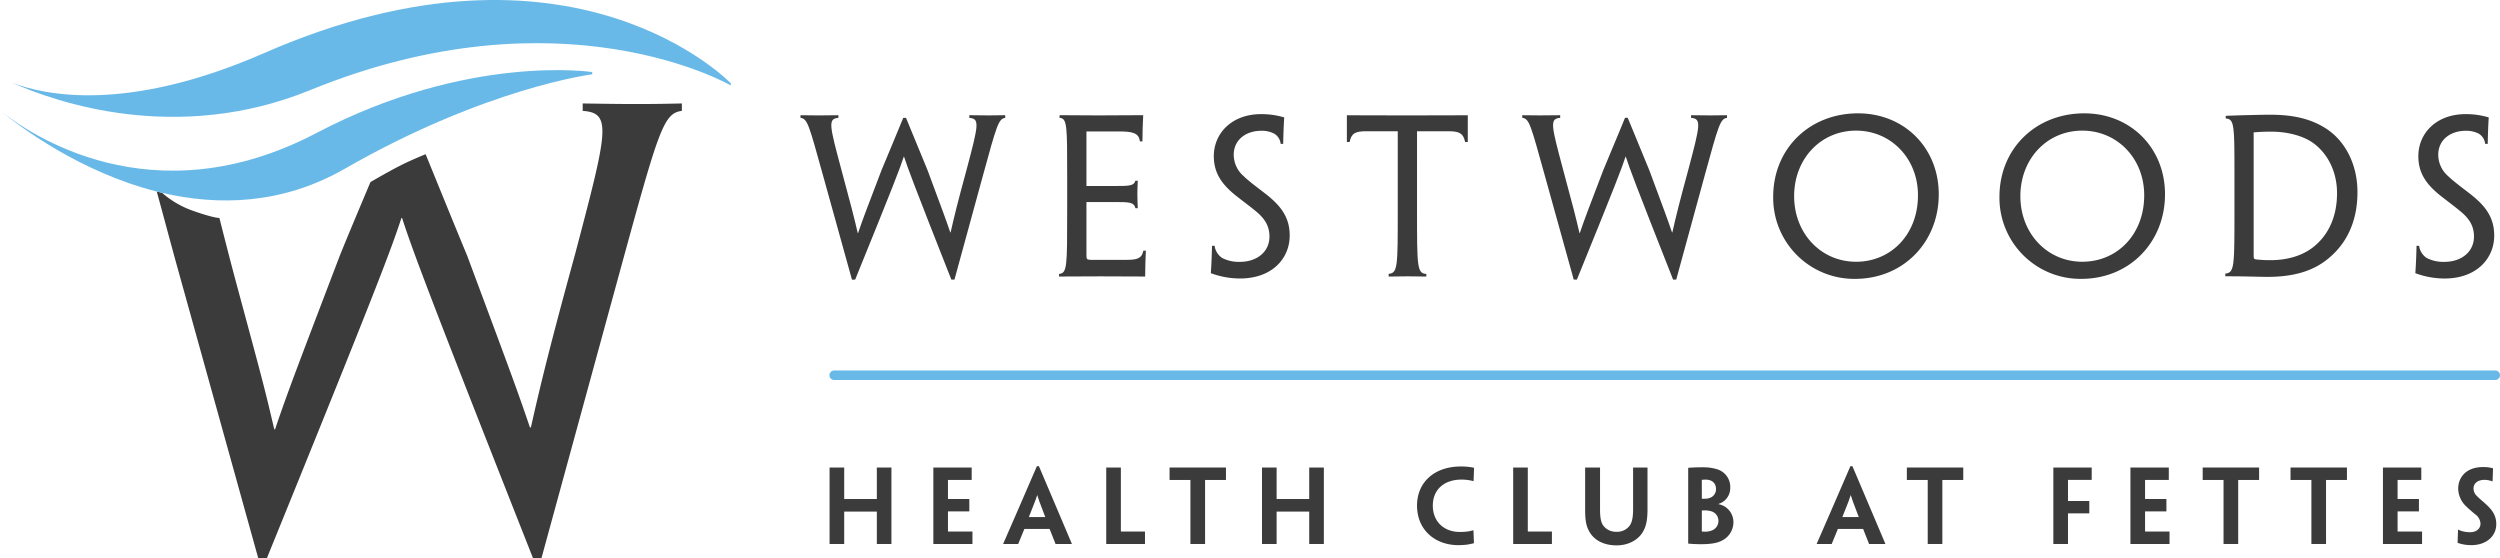 <?xml version="1.0" encoding="UTF-8"?> <svg xmlns="http://www.w3.org/2000/svg" id="Layer_1" data-name="Layer 1" viewBox="0 0 792.644 176.915"><defs><style>.cls-1{fill:#3b3b3b;}.cls-2{fill:#69b9e8;}</style></defs><path class="cls-1" d="M233.139,203.3v-2.357c-4.1.08-7.648.182-14.33.182-6.522,0-11.334-.1-17.116-.182V203.3c9.336.643,7.945,6.177-2.388,45.341-7.909,28.832-10.94,41.238-14.033,55.005h-.314c-3.9-11.6-7.462-21.087-19.908-54.478-3.655-8.777-8.711-21.237-13.155-32.128,0,0-4.347,1.724-8.228,3.7-3.864,1.963-9.269,5.14-9.269,5.14-3.771,8.964-6.766,16.048-9.682,23.24-13.053,34.219-16.487,43.067-20.554,55.137h-.257c-3.266-13.953-3.541-14.83-12.234-47.055-2-7.475-3.846-14.746-5.162-19.953,0,0-1.865.094-9.119-2.543a29.735,29.735,0,0,1-9.052-5.428c-.571-.133-1.139-.274-1.7-.416,1.852,6.606,4.1,15.264,6.943,25.459l25.225,90.735h2.782c34.153-84.013,39.222-97.381,42.634-107.789h.208c3.363,10.32,8.21,23.5,41.49,107.789h2.716l24.826-90.779c12.3-44.9,13.811-50.263,19.678-50.977" transform="translate(-16.946 -168.142)"></path><path class="cls-2" d="M115.351,196.691c79.777-32.563,133.306-1.458,133.306-1.458v-.674s-50.135-52.4-147.945-9.6c-43.25,18.929-69.343,13.505-80.061,9.354,14.05,6.278,52.377,19.655,94.7,2.375" transform="translate(-16.946 -168.142)"></path><path class="cls-2" d="M126.357,221.6c44.685-25.659,78.364-29.9,78.364-29.9v-.714s-39.284-5.964-87.456,19.332c-52.151,27.4-91.4.031-100.319-7.156,5.942,4.887,25.167,19.5,49.688,25.7.567.141,1.134.279,1.706.416,17.7,4.147,38.007,3.8,58.017-7.679" transform="translate(-16.946 -168.142)"></path><path class="cls-2" d="M809.59,287.115a1.511,1.511,0,0,0-1.512-1.512h-526.6a1.512,1.512,0,1,0,0,3.023h526.6a1.511,1.511,0,0,0,1.512-1.511" transform="translate(-16.946 -168.142)"></path><polygon class="cls-1" points="280.424 148.237 278.005 148.237 278.005 148.293 278.005 157.387 278.005 158.215 267.661 158.215 267.661 157.387 267.661 148.293 267.661 148.237 265.361 148.237 263.022 148.237 263.022 148.293 263.022 158.485 263.022 161.597 263.022 172.418 263.022 172.474 265.393 172.474 267.661 172.474 267.661 172.418 267.661 163.061 267.661 162.201 278.005 162.201 278.005 163.061 278.005 172.418 278.005 172.474 280.392 172.474 282.636 172.474 282.636 172.418 282.636 161.597 282.636 158.485 282.636 148.293 282.636 148.237 280.424 148.237"></polygon><path class="cls-1" d="M322.9,336.666h-5.387c-.008-.159-.008-.326-.008-.47v-5.92h6.771v-3.922h-6.771v-6.048h7.519v-3.938H312.87V340.62h12.4v-3.954H322.9Z" transform="translate(-16.946 -168.142)"></path><path class="cls-1" d="M343.172,332.091l.008-.08c1.838-4.583,2.331-5.92,2.6-6.867h.047c.271.947.716,2.276,2.507,6.867l.008.08Zm3.167-16.145H345.7L339.75,329.7c-4.01,9.246-4.639,10.631-4.726,10.83v.087h4.782v-.087c.087-.207.652-1.592,1.925-4.687h8c1.234,3.095,1.79,4.48,1.854,4.687v.087h5.188v-.087c-.087-.215-.668-1.592-4.583-10.814Z" transform="translate(-16.946 -168.142)"></path><path class="cls-1" d="M378.977,336.666h-6.533c-.111,0-.119-.04-.119-.175V316.368h-4.639V340.62h12.286v-3.954h-1Z" transform="translate(-16.946 -168.142)"></path><polygon class="cls-1" points="381.125 148.23 378.149 148.23 370.821 148.23 370.821 152.176 370.98 152.176 372.898 152.176 377.433 152.176 377.433 161.589 377.433 172.411 377.433 172.474 379.78 172.474 382.08 172.474 382.08 172.419 382.08 161.589 382.08 152.176 386.663 152.176 388.581 152.176 388.7 152.176 388.7 148.23 381.125 148.23"></polygon><polygon class="cls-1" points="417.526 148.237 415.099 148.237 415.099 148.293 415.099 157.387 415.099 158.215 404.763 158.215 404.763 157.387 404.763 148.293 404.763 148.237 402.455 148.237 400.124 148.237 400.124 148.293 400.124 158.485 400.124 161.597 400.124 172.418 400.124 172.474 402.487 172.474 404.763 172.474 404.763 172.418 404.763 163.061 404.763 162.201 415.099 162.201 415.099 163.061 415.099 172.418 415.099 172.474 417.494 172.474 419.738 172.474 419.738 172.418 419.738 161.597 419.738 158.485 419.738 148.293 419.738 148.237 417.526 148.237"></polygon><path class="cls-1" d="M480.305,320.2a14.5,14.5,0,0,1,2.459.2c.5.087.907.167,1.289.27h.1c.08-1.711.1-2.936.159-4.2a16.154,16.154,0,0,0-1.941-.318,20.313,20.313,0,0,0-2.188-.112c-8.673,0-13.957,5.2-13.957,12.381,0,7.8,5.777,12.564,13.113,12.564a21.4,21.4,0,0,0,2.92-.191c.669-.1,1.536-.3,2.013-.429-.031-.908-.127-3.223-.151-4.106h-.063c-.494.151-.923.238-1.409.342a18.308,18.308,0,0,1-2.856.2c-5.125,0-8.562-3.374-8.562-8.363,0-5,3.517-8.235,9.079-8.235" transform="translate(-16.946 -168.142)"></path><path class="cls-1" d="M508,336.666h-6.533c-.112,0-.12-.04-.12-.175V316.368h-4.638V340.62h12.285v-3.954H508Z" transform="translate(-16.946 -168.142)"></path><path class="cls-1" d="M534.731,316.372v13.152c0,2.388-.254,4.058-1.026,5.188a4.882,4.882,0,0,1-4.249,2.029,4.977,4.977,0,0,1-4.345-2.188c-.644-1.1-.859-2.626-.859-4.925V316.372h-4.726v13.351c0,3.04.254,4.942,1.137,6.6,1.472,2.991,4.639,4.734,8.856,4.734,4.1,0,7.162-2.069,8.435-4.5,1-1.774,1.345-3.867,1.345-6.978V316.372h-4.568Z" transform="translate(-16.946 -168.142)"></path><path class="cls-1" d="M561.789,333.282a3.219,3.219,0,0,1-1.965,3,5.4,5.4,0,0,1-2.149.422c-.374,0-.78,0-1.122-.032l-.032-.055V330c.3-.007.868-.039,1.122-.039a7.213,7.213,0,0,1,1.878.286,3.139,3.139,0,0,1,2.268,3.008Zm-5.268-13.01c.287-.024.852-.064,1.218-.064,1.886,0,3.278,1.019,3.278,2.96v.032a2.888,2.888,0,0,1-2.037,2.833,4.55,4.55,0,0,1-1.607.247c-.247,0-.565,0-.852-.024Zm5.252,7.71v-.063a5.244,5.244,0,0,0,3.764-5.164,5.852,5.852,0,0,0-4.273-5.865,14.62,14.62,0,0,0-4.17-.588c-.994,0-2.315,0-3.167.063-.652.016-1.312.064-1.726.112V340.5c.684.039,1.337.111,1.671.119.875.032,1.5.064,2.339.064,3.549,0,5.5-.43,7.05-1.337a6.466,6.466,0,0,0,3.278-5.57v-.024a5.777,5.777,0,0,0-4.766-5.769" transform="translate(-16.946 -168.142)"></path><path class="cls-1" d="M601.1,332.091l.008-.08c1.846-4.583,2.331-5.92,2.61-6.867h.039c.271.947.717,2.276,2.507,6.867l.008.08Zm3.167-16.145h-.637L597.68,329.7c-4.01,9.246-4.639,10.631-4.726,10.83v.087h4.782v-.087c.08-.207.652-1.592,1.926-4.687h8c1.234,3.095,1.791,4.48,1.854,4.687v.087H614.7v-.087c-.079-.215-.668-1.592-4.583-10.814Z" transform="translate(-16.946 -168.142)"></path><polygon class="cls-1" points="614.876 148.23 611.908 148.23 604.579 148.23 604.579 152.176 604.747 152.176 606.664 152.176 611.2 152.176 611.2 161.589 611.2 172.411 611.2 172.474 613.547 172.474 615.839 172.474 615.839 172.419 615.839 161.589 615.839 152.176 620.414 152.176 622.331 152.176 622.467 152.176 622.467 148.23 614.876 148.23"></polygon><polygon class="cls-1" points="657.292 148.237 651.03 148.237 651.03 148.452 651.03 158.485 651.03 161.597 651.03 172.33 651.03 172.474 653.393 172.474 655.669 172.474 655.669 172.378 655.669 163.538 655.669 162.766 659.83 162.766 662.289 162.766 662.432 162.766 662.432 160.737 662.432 158.843 662.313 158.843 659.766 158.843 655.669 158.843 655.669 152.152 659.552 152.152 663.005 152.152 663.188 152.152 663.188 148.237 657.292 148.237"></polygon><path class="cls-1" d="M702.447,336.666H697.06c-.008-.159-.008-.326-.008-.47v-5.92h6.772v-3.922h-6.772v-6.048h7.528v-3.938H692.413V340.62h12.4v-3.954h-2.363Z" transform="translate(-16.946 -168.142)"></path><polygon class="cls-1" points="708.681 148.23 705.705 148.23 698.377 148.23 698.377 152.176 698.536 152.176 700.446 152.176 704.989 152.176 704.989 161.589 704.989 172.411 704.989 172.474 707.336 172.474 709.636 172.474 709.636 172.419 709.636 161.589 709.636 152.176 714.219 152.176 716.137 152.176 716.264 152.176 716.264 148.23 708.681 148.23"></polygon><polygon class="cls-1" points="736.524 148.23 733.556 148.23 726.228 148.23 726.228 152.176 726.379 152.176 728.312 152.176 732.848 152.176 732.848 161.589 732.848 172.411 732.848 172.474 735.195 172.474 737.487 172.474 737.487 172.419 737.487 161.589 737.487 152.176 742.07 152.176 743.98 152.176 744.115 152.176 744.115 148.23 736.524 148.23"></polygon><path class="cls-1" d="M782.514,336.666h-5.387c-.008-.159-.008-.326-.008-.47v-5.92h6.771v-3.922h-6.771v-6.048h7.519v-3.938H772.48V340.62h12.4v-3.954h-2.363Z" transform="translate(-16.946 -168.142)"></path><path class="cls-1" d="M805.263,328.122c-1.289-1.2-2.332-2-3.008-2.73a3.275,3.275,0,0,1-1.058-2.387c0-1.687,1.448-2.721,3.429-2.721a7.163,7.163,0,0,1,1.417.143,11.106,11.106,0,0,1,1.137.326h.056c.072-2.1.1-2.625.143-4.137a11.814,11.814,0,0,0-3.167-.39c-5.41,0-7.877,3.334-7.877,6.827a7.9,7.9,0,0,0,2.682,5.777c.779.756,1.607,1.464,2.617,2.307a3.931,3.931,0,0,1,1.775,2.976c0,1.806-1.488,2.769-3.27,2.769a9.339,9.339,0,0,1-2.618-.35,7.858,7.858,0,0,1-1.178-.469h-.056c-.071,2.084-.1,2.578-.143,4.185a12.535,12.535,0,0,0,4.384.732c4.8,0,7.878-2.928,7.878-6.612v-.04c0-2.721-1.234-4.432-3.143-6.206" transform="translate(-16.946 -168.142)"></path><path class="cls-1" d="M288.078,256.8c12.349-30.387,14.187-35.225,15.428-39h.064c1.225,3.732,2.976,8.5,15.007,39h.986l8.984-32.838c4.448-16.248,5-18.174,7.113-18.444v-.852c-1.48.032-2.777.064-5.188.064-2.363,0-4.09-.032-6.19-.064v.852c3.382.238,2.888,2.236-.867,16.4-2.849,10.44-3.947,14.919-5.069,19.908h-.111c-1.417-4.2-2.706-7.63-7.2-19.717-1.966-4.7-4.361-10.575-6.835-16.606h-.868c-2.443,6.071-5.021,12-6.891,16.59-4.726,12.381-5.967,15.58-7.439,19.948h-.1c-1.169-5.045-2.077-8.585-5.227-20.234-3.764-14.06-4.265-16.042-.908-16.3v-.836c-2.164.032-4.05.064-6.357.064-2.371,0-4.217-.032-5.658-.064v.836c2.26.286,2.674,2.244,7.194,18.46l9.118,32.838Z" transform="translate(-16.946 -168.142)"></path><path class="cls-1" d="M352.726,254.988v.828c2.45-.024,7.463-.056,13.121-.056,4.941,0,10.248.032,14.179.056,0-2.8.127-5.817.223-8.2h-.788c-.525,2.65-2.244,2.881-5.347,2.913-3.215.016-6.485,0-11.363,0-1.273-.08-1.336-.215-1.336-1.576V232.2h9.142c4.583,0,5.96.1,6.39,1.949h.74c-.064-1.615-.128-3.023-.128-4.591,0-1.329.064-2.666.128-4.122h-.756c-.446,1.624-1.87,1.679-6.525,1.679h-8.991v-17.3h10.232c4.5,0,6.374.493,6.732,3.167h.78c.015-2.793.111-5.6.246-8.323-3.445.032-8.983.071-14.251.071-5.315,0-9.882-.039-12.269-.071v.835c2.419.223,2.419,2.252,2.419,19.049V234.77c0,18.006,0,19.988-2.578,20.218" transform="translate(-16.946 -168.142)"></path><path class="cls-1" d="M410.12,251.164a11.532,11.532,0,0,1-5.681-1.233,5.576,5.576,0,0,1-2.4-3.851h-.812c-.088,3.35-.183,5.816-.382,8.673a26.68,26.68,0,0,0,9.238,1.687c10.28,0,15.771-6.429,15.771-13.6v-.055c0-6.135-3.263-9.771-7.75-13.265-2.913-2.259-5.037-3.795-6.835-5.522a9,9,0,0,1-3.159-6.779c0-4.687,3.771-7.615,8.784-7.615a8.521,8.521,0,0,1,4.018.891,4.269,4.269,0,0,1,2.077,3.271h.8c.064-3.016.151-5.562.326-8.395a25.053,25.053,0,0,0-7.336-1.042c-9.326,0-14.983,6.111-14.983,13.32,0,5.267,2.427,8.864,7.026,12.54,2.379,1.886,4.352,3.3,6.437,5.037,2.984,2.474,4.177,4.885,4.177,7.917,0,4.965-4.137,8.02-9.317,8.02" transform="translate(-16.946 -168.142)"></path><path class="cls-1" d="M476.166,209.756c3.429,0,4.742.6,5.3,3.4h.851c0-2.857.008-5.777.008-8.466-4.694.032-11.044.04-16.375.04h-5.618c-4.742,0-11.084-.008-16.351-.04,0,2.681.008,5.594.008,8.466h.867c.581-2.769,1.759-3.4,5.323-3.4h9.939v25.025c0,18.03,0,19.916-2.889,20.187v.859c1.432-.04,3.613-.071,6.016-.071,2.22,0,4.32.031,5.928.071v-.835c-2.937-.159-2.945-2.173-2.945-20.211V209.756Z" transform="translate(-16.946 -168.142)"></path><path class="cls-1" d="M511.615,205.5v-.828c-2.165.024-4.05.056-6.358.056-2.371,0-4.217-.032-5.657-.056v.828c2.259.286,2.665,2.244,7.185,18.46l9.126,32.838h1c12.357-30.387,14.2-35.225,15.437-39h.063c1.21,3.732,2.968,8.5,15.007,39h.987l8.983-32.838c4.448-16.248,4.989-18.174,7.122-18.444v-.844c-1.48.024-2.785.056-5.2.056-2.356,0-4.1-.032-6.191-.056v.844c3.382.238,2.881,2.236-.867,16.4-2.849,10.44-3.947,14.919-5.069,19.908h-.111c-1.416-4.2-2.706-7.63-7.2-19.717-1.966-4.7-4.361-10.575-6.835-16.606h-.868c-2.442,6.071-5.028,12-6.89,16.59-4.727,12.381-5.968,15.58-7.44,19.948h-.1c-1.17-5.045-2.077-8.585-5.228-20.234-3.764-14.06-4.265-16.042-.907-16.3" transform="translate(-16.946 -168.142)"></path><path class="cls-1" d="M625.051,230.039v.064c0,12.27-8.459,21.03-19.638,21.03-11.068,0-19.622-8.935-19.622-20.807s8.49-20.768,19.614-20.768,19.646,8.848,19.646,20.481m-45.9.51a25.694,25.694,0,0,0,25.916,26.011c15.532,0,26.576-11.824,26.576-26.775v-.064c0-14.728-10.965-25.645-25.6-25.645-15.317,0-26.894,11.132-26.894,26.473" transform="translate(-16.946 -168.142)"></path><path class="cls-1" d="M677.136,209.56c11.132,0,19.646,8.848,19.646,20.481v.056c0,12.277-8.459,21.03-19.638,21.03-11.076,0-19.622-8.928-19.622-20.8s8.49-20.767,19.614-20.767m-.334,47c15.532,0,26.576-11.824,26.576-26.776v-.063c0-14.737-10.965-25.645-25.605-25.645-15.31,0-26.887,11.131-26.887,26.472A25.7,25.7,0,0,0,676.8,256.562" transform="translate(-16.946 -168.142)"></path><path class="cls-1" d="M731.486,210.111c1.806-.151,3.429-.23,5.514-.23,5.2,0,10.121,1.3,13.312,3.572,4.695,3.374,7.607,9.175,7.607,15.9v.072c0,7.272-2.618,12.882-6.939,16.574-3.54,3.072-8.529,4.631-14.131,4.631a38.729,38.729,0,0,1-4.607-.239c-.573-.087-.756-.286-.756-1.01Zm4.44,45.816c8.036,0,14.219-1.758,19.017-5.641,6.023-4.83,9.453-11.959,9.453-21.181v-.072c0-8.721-3.859-16.463-10.5-20.473-4.48-2.714-9.748-4.042-17.116-4.042-3.111,0-5.172.087-7.607.135-2.267.04-4.845.159-6.548.207v.843c2.769.215,2.769,2,2.769,18.85V234.77c0,17.927,0,19.852-2.9,20.1v.859c2.013.016,4.01.024,6.2.064,2.308.032,5.291.135,7.233.135" transform="translate(-16.946 -168.142)"></path><path class="cls-1" d="M807.753,242.841v-.056c0-6.127-3.263-9.763-7.751-13.264-2.912-2.26-5.044-3.8-6.843-5.522a9.018,9.018,0,0,1-3.15-6.78c0-4.686,3.771-7.615,8.776-7.615a8.652,8.652,0,0,1,4.026.892,4.27,4.27,0,0,1,2.077,3.27h.812c.055-3.016.143-5.562.318-8.395a25.128,25.128,0,0,0-7.336-1.042c-9.326,0-14.983,6.111-14.983,13.32,0,5.267,2.411,8.864,7.026,12.54,2.379,1.886,4.352,3.3,6.421,5.037,3,2.474,4.193,4.885,4.193,7.917,0,4.965-4.145,8.021-9.317,8.021a11.538,11.538,0,0,1-5.682-1.234,5.527,5.527,0,0,1-2.4-3.851h-.811c-.088,3.35-.183,5.817-.382,8.673a26.662,26.662,0,0,0,9.238,1.695c10.28,0,15.771-6.437,15.771-13.606" transform="translate(-16.946 -168.142)"></path></svg> 
